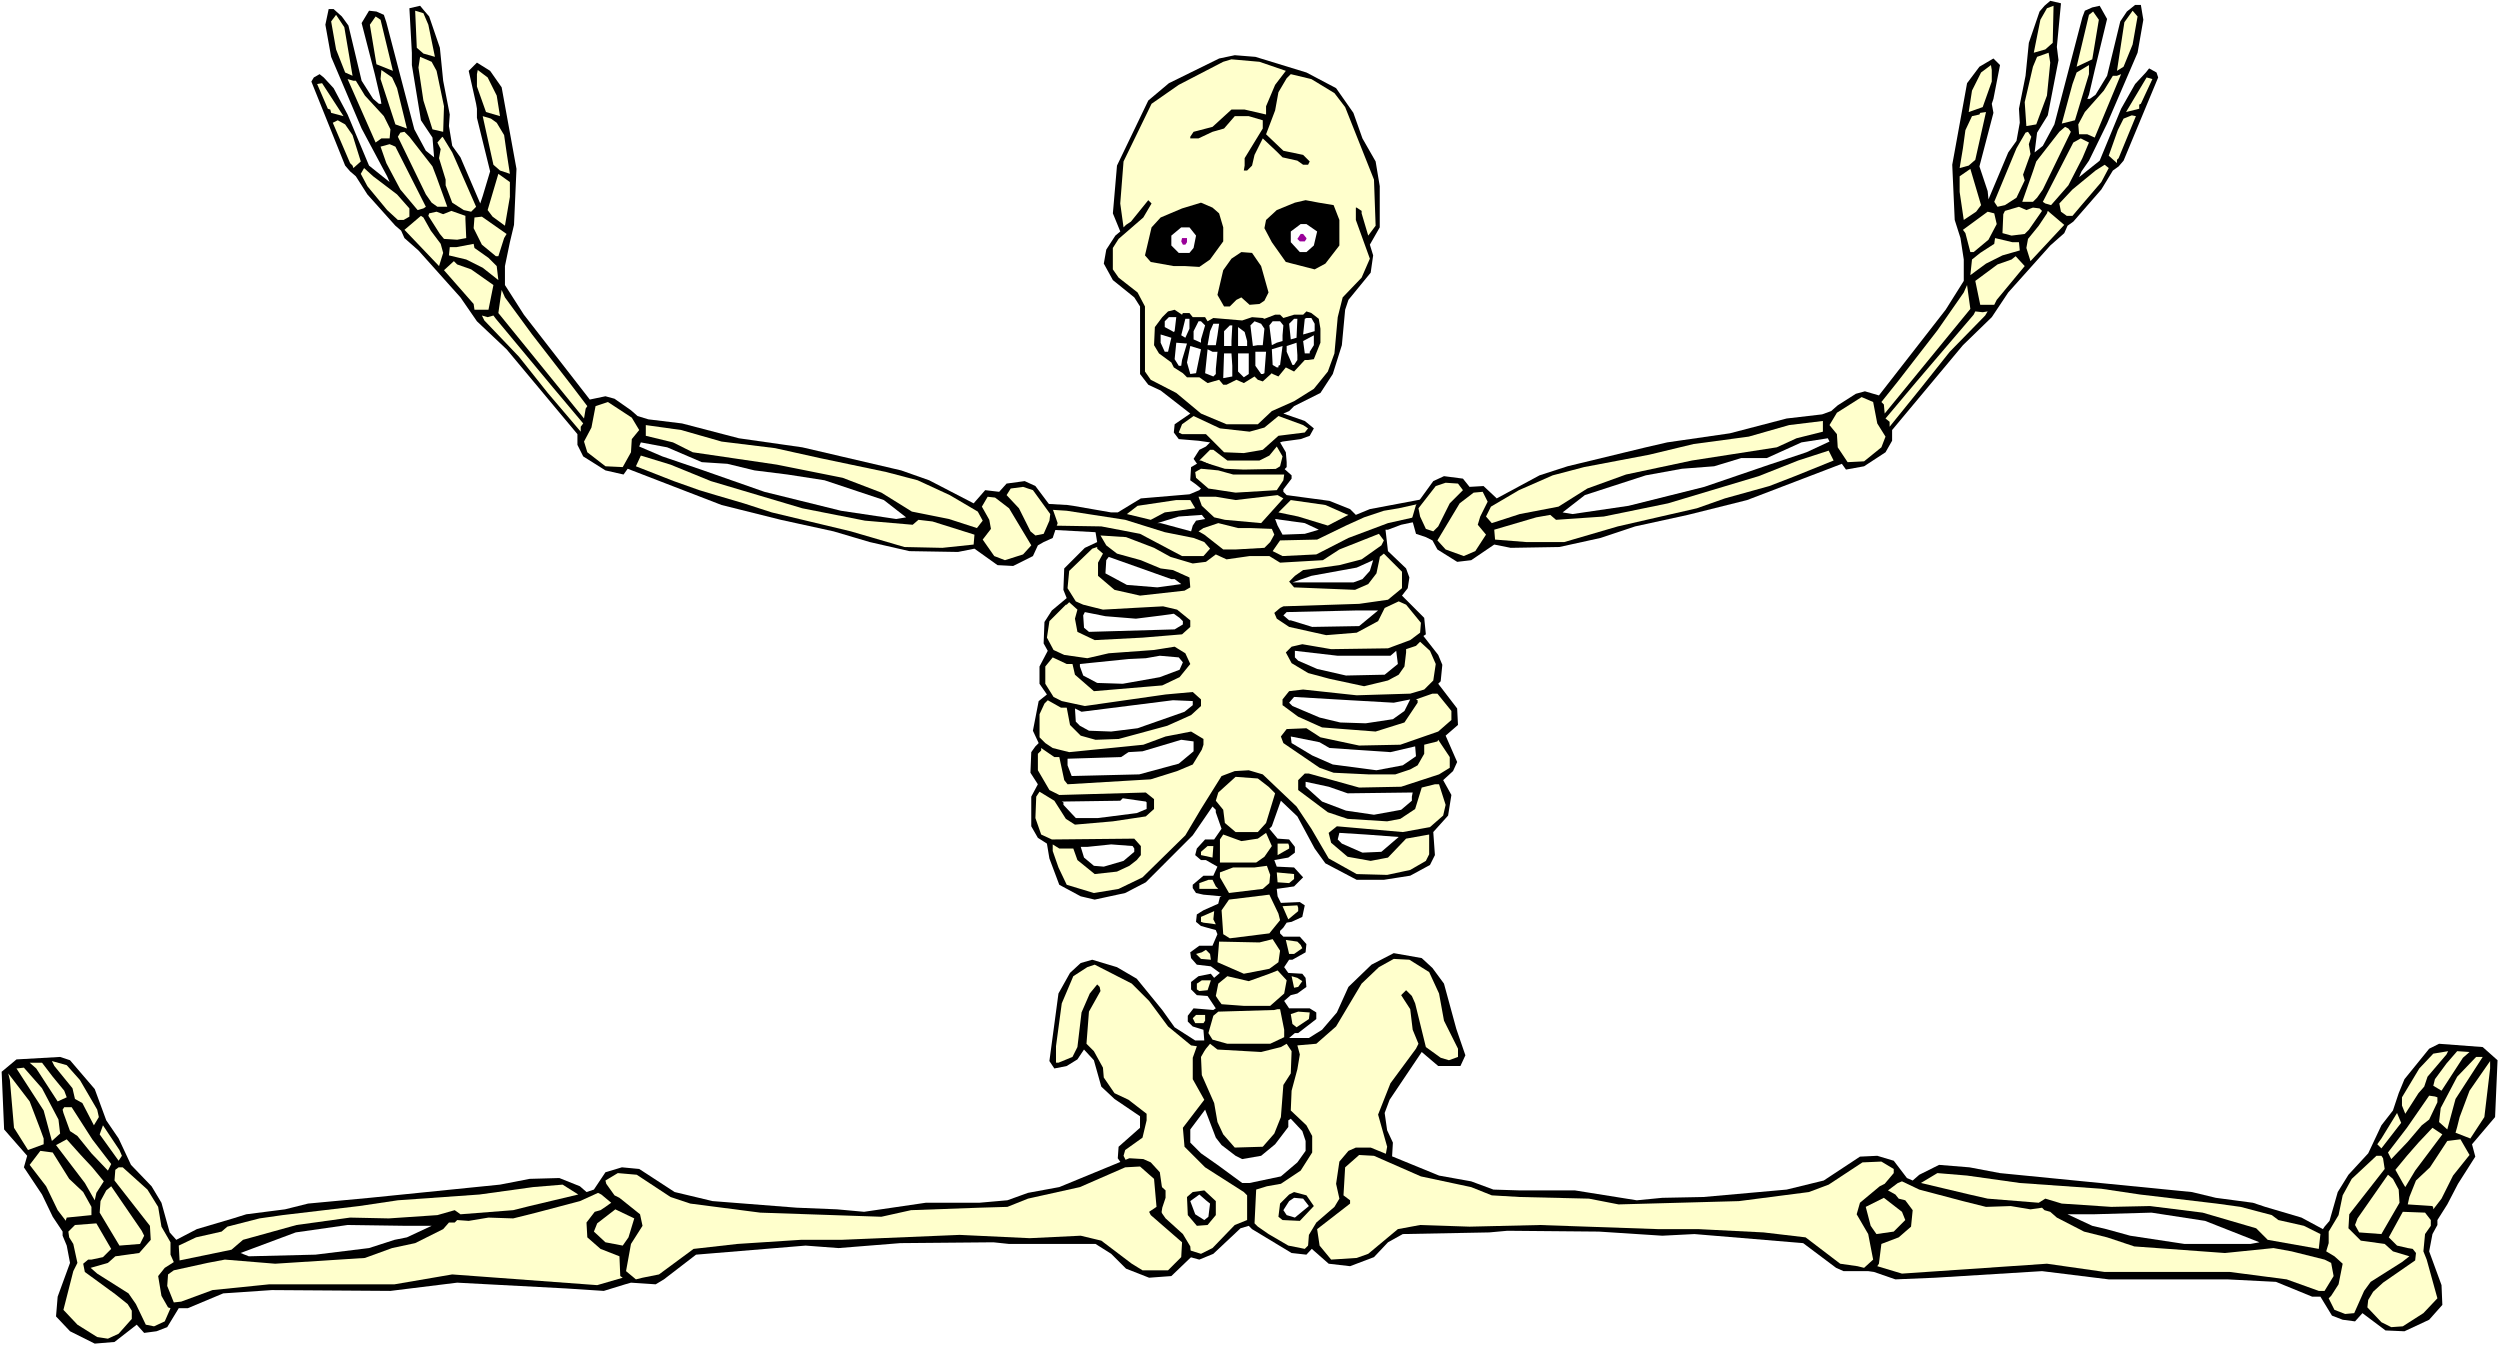 <?xml version="1.0" encoding="UTF-8" standalone="no"?>
<svg
   version="1.0"
   width="129.766mm"
   height="69.871mm"
   id="svg177"
   sodipodi:docname="Skeleton 11.wmf"
   xmlns:inkscape="http://www.inkscape.org/namespaces/inkscape"
   xmlns:sodipodi="http://sodipodi.sourceforge.net/DTD/sodipodi-0.dtd"
   xmlns="http://www.w3.org/2000/svg"
   xmlns:svg="http://www.w3.org/2000/svg">
  <rect width="100%" height="100%" fill="#808080" stroke="none"/>
  <sodipodi:namedview
     id="namedview177"
     pagecolor="#ffffff"
     bordercolor="#000000"
     borderopacity="0.25"
     inkscape:showpageshadow="2"
     inkscape:pageopacity="0.0"
     inkscape:pagecheckerboard="0"
     inkscape:deskcolor="#d1d1d1"
     inkscape:document-units="mm" />
  <defs
     id="defs1">
    <pattern
       id="WMFhbasepattern"
       patternUnits="userSpaceOnUse"
       width="6"
       height="6"
       x="0"
       y="0" />
  </defs>
  <path
     style="fill:#ffffff;fill-opacity:1;fill-rule:evenodd;stroke:none"
     d="M 0,264.079 H 490.455 V 0 H 0 Z"
     id="path1" />
  <path
     style="fill:#000000;fill-opacity:1;fill-rule:evenodd;stroke:none"
     d="m 256.297,14.222 5.818,3.071 3.394,4.848 1.778,5.01 2.586,4.525 0.808,4.848 v 8.081 l -1.939,3.394 0.646,2.101 -0.485,3.394 -4.363,5.333 -0.646,1.939 -0.646,6.949 -1.778,5.657 -2.424,3.717 -5.171,2.586 -0.97,0.97 -1.131,0.485 4.202,1.455 1.778,1.455 -0.808,1.455 -1.778,0.646 -3.555,0.485 -0.485,0.162 1.131,1.939 0.162,1.939 v 0.97 l -2.262,2.263 -10.827,-0.485 -2.747,-1.131 -1.293,-0.646 -1.131,-1.616 1.131,-1.778 1.293,-0.646 0.808,-0.808 -2.262,-0.323 -3.878,-0.323 -0.97,-1.293 0.162,-1.616 3.07,-2.101 -5.818,-4.525 -2.424,-1.131 -1.616,-2.101 V 60.121 l -1.131,-1.778 -4.202,-3.394 -1.778,-3.232 0.485,-2.747 1.778,-2.747 0.97,-0.808 -1.454,-3.556 0.808,-9.374 6.141,-12.768 4.04,-3.394 9.858,-4.848 3.07,-0.646 4.04,0.323 z"
     id="path2" />
  <path
     style="fill:#ffffcc;fill-opacity:1;fill-rule:evenodd;stroke:none"
     d="m 252.257,13.899 -2.101,2.747 -1.778,4.202 v 1.616 l -4.202,-0.97 h -2.586 l -3.717,3.394 -3.717,0.97 -0.646,0.97 v 0.323 h 1.616 l 2.747,-1.293 2.262,-0.646 2.101,-2.424 h 2.747 l 2.747,0.808 v 1.616 l -3.555,5.818 v 1.455 l -0.162,0.97 h 0.646 l 0.97,-0.97 0.485,-2.101 1.616,-3.232 2.747,2.586 1.131,1.131 2.909,0.646 1.131,0.808 h 0.97 l 0.323,-0.646 -1.293,-1.293 -3.878,-0.808 -3.394,-3.232 1.778,-4.687 0.646,-3.556 1.616,-2.747 0.808,-0.808 4.04,0.97 4.525,2.747 2.101,2.747 5.656,14.222 0.323,9.05 -1.454,1.939 -1.293,-4.364 v -0.485 l -0.97,-0.646 h -0.162 v 2.424 l 2.747,7.596 -1.616,3.717 -3.717,3.879 -0.97,3.879 -0.646,7.111 -1.293,3.556 -2.747,3.394 -3.878,2.424 -4.363,1.939 -2.747,2.586 h -6.141 l -5.01,-2.101 -4.848,-4.04 -5.01,-2.586 -1.131,-1.616 V 60.121 l -1.454,-2.747 -3.717,-2.909 -1.131,-1.616 V 48.646 l 1.131,-1.778 4.848,-4.202 1.616,-2.747 -0.646,-0.646 -3.394,4.202 -0.97,0.646 -0.485,0.485 -0.646,-4.687 0.646,-8.242 5.494,-11.313 5.333,-3.717 8.726,-4.525 1.616,-0.485 5.494,0.485 z"
     id="path3" />
  <path
     style="fill:#000000;fill-opacity:1;fill-rule:evenodd;stroke:none"
     d="m 239.976,44.606 v 2.747 l -2.586,3.556 -2.101,1.455 -2.747,-0.162 h -2.262 l -4.525,-0.808 -1.131,-1.293 1.293,-5.495 1.778,-1.939 4.202,-1.778 3.717,-1.131 2.262,0.97 1.293,1.131 z"
     id="path4" />
  <path
     style="fill:#000000;fill-opacity:1;fill-rule:evenodd;stroke:none"
     d="m 262.761,43.151 v 5.01 l -2.747,3.556 -2.101,1.131 -5.656,-1.455 -2.747,-3.879 -1.454,-2.747 0.323,-1.616 2.101,-1.939 3.555,-1.455 2.101,-0.485 2.586,0.485 2.909,0.485 z"
     id="path5" />
  <path
     style="fill:#ffffff;fill-opacity:1;fill-rule:evenodd;stroke:none"
     d="m 258.398,45.414 -0.646,2.747 -1.454,1.293 h -1.293 l -1.778,-1.939 v -2.101 l 1.939,-1.455 h 1.131 z"
     id="path6" />
  <path
     style="fill:#ffffff;fill-opacity:1;fill-rule:evenodd;stroke:none"
     d="m 234.643,46.222 -0.485,2.424 -0.808,0.97 h -2.101 l -1.454,-1.455 v -1.939 l 1.939,-1.616 h 1.616 z"
     id="path7" />
  <path
     style="fill:#990099;fill-opacity:1;fill-rule:evenodd;stroke:none"
     d="m 256.297,46.707 v 0.162 l -0.323,0.485 h -0.97 l -0.485,-0.485 0.646,-0.97 h 0.485 z"
     id="path8" />
  <path
     style="fill:#990099;fill-opacity:1;fill-rule:evenodd;stroke:none"
     d="m 232.865,47.515 -0.323,0.485 h -0.485 l -0.323,-0.646 0.162,-0.646 h 0.97 z"
     id="path9" />
  <path
     style="fill:#000000;fill-opacity:1;fill-rule:evenodd;stroke:none"
     d="m 247.409,52.202 1.454,5.172 -0.808,1.616 -0.97,0.646 -1.939,0.162 -1.616,-1.455 -0.97,0.485 -1.293,1.293 h -1.131 l -1.293,-2.263 1.131,-4.848 1.616,-2.263 1.939,-1.293 2.101,0.162 z"
     id="path10" />
  <path
     style="fill:#000000;fill-opacity:1;fill-rule:evenodd;stroke:none"
     d="m 232.057,61.414 h 1.293 l 0.646,0.808 h 2.424 l 0.485,0.808 1.131,-0.646 5.656,0.485 1.939,-0.646 2.101,0.162 0.323,0.162 2.101,-0.808 h 0.97 l 0.646,0.646 2.101,-0.646 h 1.778 l 0.646,-0.646 0.97,0.323 1.454,1.131 0.323,1.939 v 2.747 l -1.293,3.232 -1.131,0.162 h -0.646 l -2.101,2.263 -1.616,-0.808 -1.454,1.778 -1.131,-0.485 -0.162,-0.162 -1.778,1.616 -0.97,-0.323 -0.646,-0.646 -2.101,1.293 -1.454,-0.646 -1.939,0.97 h -0.646 l -0.808,-0.97 -2.262,0.646 -1.616,-1.131 h -2.424 l -0.808,-0.808 -1.778,-1.131 -0.485,-0.97 -2.424,-1.778 -0.97,-1.616 0.162,-3.556 1.454,-1.939 1.131,-1.131 1.293,-0.323 1.454,0.97 z"
     id="path11" />
  <path
     style="fill:#ffffff;fill-opacity:1;fill-rule:evenodd;stroke:none"
     d="m 230.441,64.969 -0.162,0.162 -1.778,-0.97 v -1.131 l 0.808,-0.808 h 1.454 z"
     id="path12" />
  <path
     style="fill:#ffffff;fill-opacity:1;fill-rule:evenodd;stroke:none"
     d="m 257.913,63.515 v 1.455 l -2.262,0.646 0.323,-3.071 0.323,-0.162 h 0.97 z"
     id="path13" />
  <path
     style="fill:#ffffff;fill-opacity:1;fill-rule:evenodd;stroke:none"
     d="m 233.35,64.484 -0.808,1.778 -0.808,-0.485 0.808,-3.232 h 0.808 z"
     id="path14" />
  <path
     style="fill:#ffffff;fill-opacity:1;fill-rule:evenodd;stroke:none"
     d="m 254.358,66.262 -1.131,0.323 -0.323,-3.071 0.97,-0.97 h 0.646 z"
     id="path15" />
  <path
     style="fill:#ffffff;fill-opacity:1;fill-rule:evenodd;stroke:none"
     d="m 236.421,63.838 -0.808,2.747 v 0.646 l -1.454,-0.646 v -1.616 l 0.97,-1.939 h 0.485 z"
     id="path16" />
  <path
     style="fill:#ffffff;fill-opacity:1;fill-rule:evenodd;stroke:none"
     d="m 248.056,64.484 -0.323,3.232 h -0.97 l -0.97,0.162 -0.485,-4.04 0.808,-0.808 1.293,0.485 z"
     id="path17" />
  <path
     style="fill:#ffffff;fill-opacity:1;fill-rule:evenodd;stroke:none"
     d="m 251.773,63.838 -0.162,1.939 v 1.131 l -1.131,0.323 -0.97,0.485 -0.485,-3.879 0.646,-0.808 h 1.454 z"
     id="path18" />
  <path
     style="fill:#ffffff;fill-opacity:1;fill-rule:evenodd;stroke:none"
     d="m 238.845,65.777 -0.323,1.939 h -1.616 l 0.485,-2.747 0.646,-1.455 h 1.131 z"
     id="path19" />
  <path
     style="fill:#ffffff;fill-opacity:1;fill-rule:evenodd;stroke:none"
     d="m 241.592,66.909 v 0.97 h -1.454 v -2.909 l 1.131,-1.131 h 0.485 z"
     id="path20" />
  <path
     style="fill:#ffffff;fill-opacity:1;fill-rule:evenodd;stroke:none"
     d="m 244.662,66.909 v 0.97 h -1.778 v -3.717 l 1.293,0.97 z"
     id="path21" />
  <path
     style="fill:#ffffff;fill-opacity:1;fill-rule:evenodd;stroke:none"
     d="m 229.149,69.01 h -0.646 l -0.808,-1.778 v -1.616 l 2.101,0.646 z"
     id="path22" />
  <path
     style="fill:#ffffff;fill-opacity:1;fill-rule:evenodd;stroke:none"
     d="m 256.944,69.01 v 0.323 h -0.97 l -0.323,-2.424 2.101,-1.131 v 1.939 z"
     id="path23" />
  <path
     style="fill:#ffffff;fill-opacity:1;fill-rule:evenodd;stroke:none"
     d="m 231.896,70.626 -0.162,1.131 h -0.485 l -0.808,-1.293 0.323,-3.232 2.101,0.162 z"
     id="path24" />
  <path
     style="fill:#ffffff;fill-opacity:1;fill-rule:evenodd;stroke:none"
     d="m 254.52,70.626 -0.646,0.97 h -0.323 l -1.131,-2.586 v -1.131 l 1.939,-0.646 0.162,2.424 z"
     id="path25" />
  <path
     style="fill:#ffffff;fill-opacity:1;fill-rule:evenodd;stroke:none"
     d="m 234.643,73.212 -1.131,0.162 -0.646,-2.263 0.646,-3.232 2.101,0.646 z"
     id="path26" />
  <path
     style="fill:#ffffff;fill-opacity:1;fill-rule:evenodd;stroke:none"
     d="m 250.803,71.757 v 0.323 h -0.323 l -0.808,-0.485 -0.162,-3.071 2.101,-0.646 -0.485,3.717 z"
     id="path27" />
  <path
     style="fill:#ffffff;fill-opacity:1;fill-rule:evenodd;stroke:none"
     d="m 238.845,69.01 -0.323,3.394 v 0.97 l -0.485,0.485 -1.616,-0.646 0.485,-4.687 0.97,0.485 z"
     id="path28" />
  <path
     style="fill:#ffffff;fill-opacity:1;fill-rule:evenodd;stroke:none"
     d="m 248.056,73.212 -0.323,0.162 h -0.323 l -1.131,-1.616 v -2.747 h 2.101 z"
     id="path29" />
  <path
     style="fill:#ffffff;fill-opacity:1;fill-rule:evenodd;stroke:none"
     d="m 241.753,71.757 v 2.101 l -1.778,0.323 0.162,-4.848 h 1.454 z"
     id="path30" />
  <path
     style="fill:#ffffff;fill-opacity:1;fill-rule:evenodd;stroke:none"
     d="m 244.985,73.373 -0.97,0.646 -1.131,-1.131 v -3.556 h 2.101 z"
     id="path31" />
  <path
     style="fill:#ffffcc;fill-opacity:1;fill-rule:evenodd;stroke:none"
     d="m 245.147,84.686 2.909,-0.808 2.747,-2.263 4.848,1.778 0.97,0.646 -0.646,0.808 -5.171,0.646 -3.07,2.747 -3.717,0.646 -3.878,-0.162 -3.555,-3.556 h -4.686 l -0.646,-0.323 0.646,-1.616 2.262,-1.616 5.171,2.424 z"
     id="path32" />
  <path
     style="fill:#ffffcc;fill-opacity:1;fill-rule:evenodd;stroke:none"
     d="m 251.126,91.474 -2.101,1.293 -9.05,-0.485 -4.363,-1.939 h -0.323 l 2.101,-2.101 h 0.646 l 2.747,2.101 h 6.302 l 1.939,-0.97 1.454,-1.778 1.131,1.939 z"
     id="path33" />
  <path
     style="fill:#000000;fill-opacity:1;fill-rule:evenodd;stroke:none"
     d="m 244.016,92.121 7.918,-0.162 1.454,1.293 v 0.646 l -1.616,2.101 v 0.485 l 0.646,0.646 8.403,1.131 4.04,1.616 1.131,1.131 2.747,-1.131 11.15,-2.101 4.202,-0.162 1.616,1.131 -0.808,1.455 -1.131,0.646 -2.101,0.646 -6.787,1.455 -2.586,0.97 h -0.485 l 0.485,4.202 3.555,3.394 0.646,1.778 -0.323,2.101 -1.131,1.455 4.363,4.364 0.323,3.232 -0.485,0.323 2.909,3.717 0.808,1.939 -0.323,3.232 -0.485,0.485 3.717,4.848 0.162,3.232 -2.424,2.101 2.262,5.172 -0.808,1.778 -1.939,1.778 1.616,2.909 -0.646,4.04 -2.909,3.232 0.323,4.525 -0.97,1.939 -3.878,2.101 -5.171,0.808 h -5.333 l -6.141,-3.232 -2.101,-2.909 -3.394,-6.303 -3.232,-3.071 -1.778,5.01 -0.485,0.485 1.616,1.939 2.262,0.162 1.131,1.455 v 1.131 l -1.293,0.97 -2.747,0.485 0.485,1.293 3.394,0.162 1.778,1.939 -1.778,1.778 -3.394,0.485 0.162,1.455 0.646,1.293 3.717,-0.162 0.97,0.646 -0.485,2.263 -2.101,0.97 -0.97,0.162 -0.646,0.97 -0.646,0.646 V 183.11 l 0.646,0.646 h 3.232 l 1.293,1.455 -0.162,1.616 -2.586,1.455 h -0.646 l -0.97,1.455 0.808,1.131 2.747,0.162 0.646,0.808 0.162,1.778 -1.778,1.293 -1.293,0.323 -1.293,1.131 0.97,1.455 h 4.04 l 1.293,0.808 v 1.293 l -3.555,2.747 h -0.646 l -1.131,0.97 h 3.878 l 2.586,-1.616 2.909,-3.394 2.262,-5.01 4.525,-4.364 4.363,-2.263 5.494,0.97 2.101,1.939 2.262,3.071 2.424,8.889 1.778,5.172 -0.97,2.101 h -4.363 l -3.232,-2.747 -6.302,9.374 -0.97,2.586 0.485,3.394 1.131,2.424 -0.162,2.747 -2.101,2.424 -3.878,1.778 -0.97,1.778 -0.162,4.04 -0.646,1.293 -1.293,1.131 h -3.394 l -1.778,2.101 -0.485,2.424 -2.101,2.263 -2.909,-0.323 -7.757,-4.687 -0.646,-0.646 -1.616,0.485 -5.333,5.01 -2.747,1.131 -2.424,-0.646 -1.939,-2.101 -0.646,-1.616 -2.586,-1.616 -1.293,-1.616 0.485,-3.879 0.646,-0.646 -0.162,-1.778 -3.878,-2.586 -3.07,-1.778 -1.131,-1.616 0.162,-2.263 4.202,-3.717 v -2.263 l -5.01,-3.394 -2.586,-2.424 -1.454,-5.172 -1.939,-2.101 -1.293,1.939 -2.101,1.293 -2.424,0.485 -0.97,-1.455 1.778,-13.252 2.262,-4.04 2.101,-1.939 2.262,-0.646 4.848,1.455 3.878,2.263 5.01,6.141 2.424,3.394 4.04,2.586 h 1.778 l -0.162,-2.101 -2.101,-0.646 -0.97,-0.97 v -1.131 l 1.131,-1.455 3.878,0.323 0.485,-0.323 -1.616,-2.424 -2.101,-0.162 -1.131,-1.131 v -1.455 l 1.454,-1.131 2.424,-0.485 0.646,0.808 1.131,-0.97 -1.778,-1.293 -2.747,-0.323 -1.131,-1.293 -0.162,-1.131 1.778,-1.293 h 2.586 l 0.97,-2.263 -0.323,-0.808 -2.909,-0.808 -0.97,-0.808 0.162,-1.455 1.293,-0.808 2.909,-1.293 0.323,-1.293 0.323,-0.162 -3.555,-0.323 -1.454,-0.323 -0.646,-0.97 v -0.646 l 2.101,-1.778 h 1.939 l 0.808,-1.778 -2.262,-1.293 h -0.97 l -1.131,-0.97 0.323,-1.293 1.616,-1.778 h 1.778 l 1.454,-2.101 -1.131,-3.232 v -0.485 l -0.646,-0.646 -3.878,5.657 -9.211,9.212 -4.04,2.101 -5.979,1.293 -2.747,-0.646 -4.202,-2.263 -1.939,-5.172 -0.485,-2.909 -1.778,-1.131 -1.293,-2.263 v -5.818 l 1.293,-2.424 -1.454,-2.263 0.162,-4.04 0.808,-1.131 0.646,-0.646 -1.131,-2.424 1.131,-5.818 1.616,-1.293 -1.454,-2.101 v -3.394 l 1.616,-3.071 -0.808,-1.455 0.162,-4.202 1.454,-2.263 2.909,-2.424 -0.646,-1.616 0.162,-4.202 4.04,-4.04 2.424,-1.131 -0.323,-1.939 -8.888,-0.485 -3.232,-0.808 h -0.162 l -1.131,-1.131 0.162,-2.101 2.101,-1.131 5.656,0.323 1.131,0.162 7.434,1.293 h 1.293 l 4.525,-2.747 9.534,-0.808 1.939,-0.808 0.323,-0.323 -0.97,-0.808 -1.131,-0.808 0.162,-2.586 1.939,-1.131 4.686,1.455 z"
     id="path34" />
  <path
     style="fill:#ffffcc;fill-opacity:1;fill-rule:evenodd;stroke:none"
     d="m 241.915,93.09 h 10.019 l -0.162,1.131 -1.293,1.939 -8.08,0.485 -5.333,-0.808 -2.424,-2.101 -0.162,-1.131 1.131,-0.646 3.394,0.323 z"
     id="path35" />
  <path
     style="fill:#ffffcc;fill-opacity:1;fill-rule:evenodd;stroke:none"
     d="m 242.4,98.1 8.242,-0.97 1.131,0.646 -4.363,4.848 -7.11,-0.646 -2.101,-0.485 -2.424,-2.263 -0.646,-1.778 h 3.394 z"
     id="path36" />
  <path
     style="fill:#ffffcc;fill-opacity:1;fill-rule:evenodd;stroke:none"
     d="m 234.481,99.717 -5.979,0.808 -2.747,1.455 -4.686,-1.131 2.101,-1.616 7.595,-1.131 h 2.747 z"
     id="path37" />
  <path
     style="fill:#ffffcc;fill-opacity:1;fill-rule:evenodd;stroke:none"
     d="m 264.054,100.848 0.485,0.162 -4.04,2.101 -5.818,-1.778 -3.878,-0.808 2.424,-2.424 6.787,0.97 z"
     id="path38" />
  <path
     style="fill:#ffffcc;fill-opacity:1;fill-rule:evenodd;stroke:none"
     d="m 220.745,101.979 7.757,2.424 5.656,1.131 2.101,0.808 1.131,1.293 -1.293,1.455 h -4.202 l -8.242,-4.364 -7.595,-1.455 -10.019,-0.162 -3.232,-1.131 -0.162,-0.162 v -0.808 l 1.616,-1.131 5.01,0.323 z"
     id="path39" />
  <path
     style="fill:#ffffcc;fill-opacity:1;fill-rule:evenodd;stroke:none"
     d="m 283.123,100.201 -10.827,2.424 -7.757,2.909 -6.302,3.232 -6.626,0.323 -1.616,-0.808 -0.323,-0.162 1.454,-2.101 7.272,-0.162 5.656,-2.747 1.778,-0.808 1.778,-0.808 3.878,-1.293 2.909,-0.485 4.363,-0.97 2.747,-0.485 2.586,0.808 z"
     id="path40" />
  <path
     style="fill:#ffffff;fill-opacity:1;fill-rule:evenodd;stroke:none"
     d="m 236.421,101.818 -1.778,0.323 -0.646,0.97 -0.323,1.131 -5.979,-1.616 h -0.646 l 4.202,-1.293 4.525,-0.323 z"
     id="path41" />
  <path
     style="fill:#ffffff;fill-opacity:1;fill-rule:evenodd;stroke:none"
     d="m 258.721,103.919 -2.747,0.808 -4.363,0.162 -0.97,-1.778 -0.485,-1.293 5.818,0.808 z"
     id="path42" />
  <path
     style="fill:#ffffcc;fill-opacity:1;fill-rule:evenodd;stroke:none"
     d="m 245.309,103.595 4.202,0.162 0.485,1.131 -0.808,1.455 -1.131,1.131 -5.656,0.323 h -2.424 l -3.717,-2.909 -1.131,-0.646 0.97,-0.646 2.909,-0.97 3.878,0.97 z"
     id="path43" />
  <path
     style="fill:#ffffcc;fill-opacity:1;fill-rule:evenodd;stroke:none"
     d="m 226.401,107.474 3.232,1.778 4.363,1.293 2.586,-0.323 1.939,-1.455 2.101,0.97 4.525,-0.646 h 3.878 l 2.101,1.293 8.403,-0.485 3.232,-2.101 7.757,-3.071 0.97,1.293 -0.485,0.97 -3.878,2.747 -4.363,1.131 -7.11,0.97 -1.616,1.131 -1.131,1.131 0.97,1.131 11.958,0.485 2.586,-1.131 1.616,-2.101 0.646,-3.071 v -0.162 l 0.808,-0.646 3.555,3.556 v 3.232 l -2.747,2.263 -5.656,0.808 -14.867,0.485 -0.646,0.323 -1.131,0.97 0.485,1.131 2.424,1.616 7.272,1.616 5.979,-0.485 4.202,-2.263 1.293,-2.586 2.747,-1.293 1.454,0.646 2.909,3.556 -0.162,1.939 -1.939,1.455 -4.363,1.616 -11.15,0.162 -5.656,-0.97 -2.101,0.485 -1.131,1.131 1.131,2.101 3.232,1.939 4.202,1.131 6.787,1.455 4.686,-1.131 2.101,-1.131 1.131,-1.616 0.323,-2.747 v -0.646 l 1.939,-0.646 0.808,-0.808 1.939,1.778 1.131,2.586 -0.485,3.232 -1.778,1.778 -2.747,0.808 -10.504,0.323 -10.504,-1.131 -2.747,0.323 -1.293,1.616 v 1.131 l 3.07,2.263 4.686,2.101 10.504,0.808 5.656,-1.778 2.586,-3.879 v -0.485 l -0.323,-0.162 3.232,-1.131 h 0.97 l 2.747,3.394 v 1.778 l -2.586,2.263 -7.434,2.586 -8.08,0.162 -7.595,-1.616 -2.747,-1.778 -3.878,0.162 -1.131,1.455 0.485,1.293 7.11,4.848 2.747,0.97 6.787,0.323 h 5.333 l 2.909,-0.97 1.454,-0.808 1.293,-2.263 v -1.778 l 2.586,-0.646 0.162,-0.323 2.262,3.394 v 2.101 l -2.101,1.293 -7.434,2.424 -8.242,0.162 -9.858,-2.747 h -0.808 l -1.293,1.293 v 1.939 l 5.818,4.364 3.878,1.293 7.757,0.485 2.586,-0.485 2.909,-1.939 1.293,-4.202 2.586,-0.646 h 0.808 l 1.293,4.04 -0.485,2.101 -2.586,2.263 -5.333,0.97 -12.928,-1.131 -0.808,0.646 -0.808,0.646 0.485,1.939 3.232,2.747 4.525,0.808 3.394,-0.646 3.555,-3.717 4.525,-0.808 v 3.879 l -0.646,1.293 -3.07,1.778 -4.525,0.97 -5.979,-0.162 -5.494,-3.071 -3.394,-5.818 -2.909,-4.364 -6.626,-6.303 -2.747,-0.808 -2.747,0.162 -2.586,0.97 -4.04,6.465 -3.07,5.172 -8.403,8.242 -4.686,2.263 -4.848,0.808 -5.333,-1.616 -1.616,-3.394 -1.131,-3.232 v -1.293 l 1.293,0.808 h 2.747 l 0.808,2.263 3.394,2.747 4.363,-0.485 2.424,-1.131 1.454,-1.131 0.808,-0.97 v -1.778 l -1.293,-1.455 -16.16,0.162 -2.101,-0.97 -1.131,-3.232 0.162,-4.202 0.646,-0.97 2.909,1.778 2.262,3.556 1.778,1.131 7.434,-0.646 6.464,-0.97 1.616,-1.455 v -1.939 l -1.616,-1.293 -16.968,0.485 -1.939,-0.97 -2.262,-3.879 v -3.232 l 0.646,-0.646 v -0.485 l 2.586,1.778 h 0.97 l 0.97,4.525 0.646,0.808 16.322,-0.97 5.171,-1.616 3.07,-1.293 1.778,-2.909 0.323,-0.97 v -1.131 l -2.424,-1.455 -5.01,0.97 -4.363,1.616 -14.544,1.455 -3.232,-0.808 -1.454,-0.97 -1.131,-1.131 v -4.525 l 0.97,-2.101 0.646,-0.646 2.586,1.455 h 1.131 l 0.646,3.394 2.101,2.101 2.909,0.808 4.525,-0.162 9.534,-2.586 4.686,-2.101 1.939,-1.778 v -1.293 l -1.616,-1.455 -5.333,0.485 -15.837,2.263 -4.525,-0.97 -1.616,-0.808 -1.616,-2.586 v -3.394 l 1.454,-1.778 2.747,1.293 h 1.131 l 0.485,2.101 3.717,3.232 13.413,-1.131 3.394,-1.616 2.101,-2.586 -0.97,-2.101 -2.101,-1.293 -4.04,0.646 -8.888,0.646 -4.202,0.97 -4.525,-0.646 -2.101,-0.97 -1.293,-2.424 0.485,-3.232 3.232,-3.232 h 0.162 l 0.485,-0.485 1.616,1.455 -0.485,1.778 0.485,2.586 3.394,1.616 9.373,-0.485 7.757,-0.646 1.616,-1.455 v -1.293 l -2.586,-2.101 -2.747,-0.646 -5.979,0.323 -5.818,0.323 -3.878,-0.97 -1.454,-0.646 -1.616,-2.586 0.323,-3.394 4.525,-4.364 0.97,-0.323 v 0.323 l 1.131,0.97 -0.97,1.778 v 2.586 l 3.232,2.747 5.01,1.131 8.726,-0.97 1.131,-0.646 -0.162,-1.939 -3.232,-1.455 -2.424,-0.323 -3.878,-1.616 -4.686,-1.293 -2.101,-1.616 -1.131,-1.939 5.01,0.323 z"
     id="path44" />
  <path
     style="fill:#ffffff;fill-opacity:1;fill-rule:evenodd;stroke:none"
     d="m 230.441,113.615 1.293,0.97 -4.686,0.646 -5.979,-0.485 -4.202,-2.263 0.162,-2.586 0.485,-0.646 12.282,4.364 z"
     id="path45" />
  <path
     style="fill:#ffffff;fill-opacity:1;fill-rule:evenodd;stroke:none"
     d="m 267.286,113.615 -1.778,0.646 h -11.958 l 3.717,-1.293 8.888,-1.616 3.232,-1.455 -0.646,2.101 z"
     id="path46" />
  <path
     style="fill:#ffffff;fill-opacity:1;fill-rule:evenodd;stroke:none"
     d="m 222.846,121.373 5.171,-0.646 2.262,-0.323 1.131,0.808 0.646,0.646 v 0.646 l -1.616,0.97 -16.806,0.485 -0.97,-0.808 -0.162,-2.424 0.323,-0.646 4.04,0.808 z"
     id="path47" />
  <path
     style="fill:#ffffff;fill-opacity:1;fill-rule:evenodd;stroke:none"
     d="m 270.356,119.757 -3.717,3.071 -9.211,0.162 -4.202,-1.293 h -0.323 l -1.131,-0.97 0.646,-0.646 13.898,-0.323 z"
     id="path48" />
  <path
     style="fill:#ffffff;fill-opacity:1;fill-rule:evenodd;stroke:none"
     d="m 232.057,129.939 -0.646,1.455 -3.878,1.455 -7.272,1.293 -5.01,-0.162 -2.747,-1.455 -0.646,-1.778 v -0.485 l 9.534,-0.97 3.394,-0.162 2.747,-0.485 3.717,0.323 z"
     id="path49" />
  <path
     style="fill:#ffffff;fill-opacity:1;fill-rule:evenodd;stroke:none"
     d="m 272.78,128.646 1.131,-0.97 0.323,2.586 -2.586,2.101 -7.595,0.162 -5.656,-1.293 -3.717,-1.616 -0.646,-0.646 v -1.293 l 8.403,0.97 z"
     id="path50" />
  <path
     style="fill:#ffffff;fill-opacity:1;fill-rule:evenodd;stroke:none"
     d="m 233.997,138.343 -1.616,1.293 -9.211,3.232 -5.171,0.646 -4.363,-0.162 -1.778,-0.97 -0.808,-0.808 -0.162,-2.586 1.293,0.646 17.938,-2.263 3.878,0.162 z"
     id="path51" />
  <path
     style="fill:#ffffff;fill-opacity:1;fill-rule:evenodd;stroke:none"
     d="m 273.427,137.858 3.232,-0.646 -1.131,2.263 -2.262,1.616 -5.333,0.808 -5.01,-0.162 -4.04,-0.97 -5.333,-2.263 -0.646,-0.646 0.97,-1.131 10.989,0.646 z"
     id="path52" />
  <path
     style="fill:#ffffff;fill-opacity:1;fill-rule:evenodd;stroke:none"
     d="m 234.158,147.393 -2.909,2.424 -7.757,2.101 -13.251,0.323 -0.808,-2.101 v -1.293 l 10.504,-0.323 1.454,-0.97 2.747,-0.162 7.595,-2.263 2.424,0.323 z"
     id="path53" />
  <path
     style="fill:#ffffff;fill-opacity:1;fill-rule:evenodd;stroke:none"
     d="m 260.822,146.747 11.958,0.808 4.848,-1.131 0.162,1.939 -2.586,1.778 -5.171,0.97 -8.565,-1.131 -4.04,-1.778 -4.04,-2.424 -0.162,-1.293 5.656,1.131 z"
     id="path54" />
  <path
     style="fill:#ffffcc;fill-opacity:1;fill-rule:evenodd;stroke:none"
     d="m 248.864,154.342 1.293,1.293 -1.778,5.818 -1.616,1.778 h -4.363 l -2.101,-1.778 -0.323,-2.586 -1.454,-1.778 0.485,-1.616 3.394,-3.071 4.363,0.323 z"
     id="path55" />
  <path
     style="fill:#ffffff;fill-opacity:1;fill-rule:evenodd;stroke:none"
     d="m 264.377,155.635 12.766,-0.162 -0.162,0.808 v 0.808 l -2.101,1.778 -5.333,0.97 -5.494,-0.808 -4.686,-1.778 -3.232,-2.909 v -0.97 l 4.525,0.97 z"
     id="path56" />
  <path
     style="fill:#ffffff;fill-opacity:1;fill-rule:evenodd;stroke:none"
     d="m 224.947,157.413 v 1.293 l -1.939,0.808 -7.595,0.97 h -4.363 l -2.424,-2.586 v -0.485 l -0.323,-0.162 11.474,-0.162 0.485,-0.485 4.525,0.646 z"
     id="path57" />
  <path
     style="fill:#ffffcc;fill-opacity:1;fill-rule:evenodd;stroke:none"
     d="m 246.763,164.524 1.616,-1.131 1.131,2.586 -1.454,2.101 -1.616,1.131 h -7.11 v -4.525 l 0.646,-0.97 3.555,1.293 z"
     id="path58" />
  <path
     style="fill:#ffffff;fill-opacity:1;fill-rule:evenodd;stroke:none"
     d="m 274.396,164.201 -3.394,2.909 -3.717,0.162 -4.04,-1.778 -0.808,-0.808 0.323,-1.293 5.171,0.323 z"
     id="path59" />
  <path
     style="fill:#ffffff;fill-opacity:1;fill-rule:evenodd;stroke:none"
     d="m 222.523,166.464 v 0.646 l -2.101,1.778 -3.878,1.131 -1.939,-0.162 -1.939,-1.616 -0.646,-2.101 h 1.293 l 4.686,-0.485 4.202,0.323 z"
     id="path60" />
  <path
     style="fill:#ffffcc;fill-opacity:1;fill-rule:evenodd;stroke:none"
     d="m 237.875,168.241 -2.262,-0.485 v -0.646 l 1.293,-1.131 h 1.131 z"
     id="path61" />
  <path
     style="fill:#ffffcc;fill-opacity:1;fill-rule:evenodd;stroke:none"
     d="m 252.904,165.979 v 0.485 l -2.262,1.293 v -2.263 h 2.101 z"
     id="path62" />
  <path
     style="fill:#ffffcc;fill-opacity:1;fill-rule:evenodd;stroke:none"
     d="m 249.025,173.251 -1.293,1.131 -6.626,0.808 -1.778,-3.071 v -0.97 l 2.586,-0.97 h 4.202 l 2.424,-0.323 0.646,1.778 z"
     id="path63" />
  <path
     style="fill:#ffffcc;fill-opacity:1;fill-rule:evenodd;stroke:none"
     d="m 253.873,172.443 -0.97,0.808 -2.262,-0.162 -0.162,-1.939 3.394,0.323 z"
     id="path64" />
  <path
     style="fill:#ffffcc;fill-opacity:1;fill-rule:evenodd;stroke:none"
     d="m 238.521,173.898 0.485,0.485 h -3.717 v -1.131 l 1.778,-0.646 h 0.808 z"
     id="path65" />
  <path
     style="fill:#ffffcc;fill-opacity:1;fill-rule:evenodd;stroke:none"
     d="m 251.126,180.524 -2.101,2.586 -7.757,0.97 -1.293,-0.808 -0.323,-4.687 1.454,-2.101 7.918,-0.97 1.778,3.717 z"
     id="path66" />
  <path
     style="fill:#ffffcc;fill-opacity:1;fill-rule:evenodd;stroke:none"
     d="m 254.681,178.1 v 0.646 l -1.939,1.616 -1.131,-2.586 2.909,-0.162 z"
     id="path67" />
  <path
     style="fill:#ffffcc;fill-opacity:1;fill-rule:evenodd;stroke:none"
     d="m 238.521,181.332 -2.424,-0.323 -0.485,-0.162 v -0.97 l 2.586,-1.131 -0.162,1.616 z"
     id="path68" />
  <path
     style="fill:#ffffcc;fill-opacity:1;fill-rule:evenodd;stroke:none"
     d="m 250.803,188.767 -1.778,1.293 -5.01,0.97 -5.171,-2.263 0.323,-4.04 7.918,0.162 2.586,-0.646 1.454,2.263 z"
     id="path69" />
  <path
     style="fill:#ffffcc;fill-opacity:1;fill-rule:evenodd;stroke:none"
     d="m 255.166,185.373 0.323,0.646 -1.616,1.131 h -0.97 l -0.646,-2.747 2.262,0.323 z"
     id="path70" />
  <path
     style="fill:#ffffcc;fill-opacity:1;fill-rule:evenodd;stroke:none"
     d="m 237.39,187.15 0.162,1.131 -1.939,-0.162 -0.97,-0.97 1.131,-0.323 0.808,-0.485 0.485,0.485 z"
     id="path71" />
  <path
     style="fill:#ffffcc;fill-opacity:1;fill-rule:evenodd;stroke:none"
     d="m 225.432,196.362 3.717,5.01 4.525,3.717 1.131,0.162 -0.808,2.263 v 4.202 l 2.262,4.04 -4.202,5.495 0.323,3.717 4.04,4.04 7.595,4.848 0.646,0.646 v 4.848 l -2.424,0.97 -4.363,4.525 -2.262,1.131 -2.586,-0.808 -1.778,-3.071 -3.555,-3.071 0.323,-2.101 0.646,-1.939 v -1.455 l -3.394,-3.071 -4.202,-2.424 -0.646,-1.293 0.323,-1.131 3.394,-2.424 0.808,-3.394 v -1.293 l -3.555,-2.747 -2.747,-1.293 -2.101,-3.071 -0.162,-1.939 -1.778,-3.232 -1.454,-1.455 0.485,-6.303 2.262,-4.04 -0.162,-0.808 -0.485,-0.485 -1.454,1.778 -1.616,3.717 -0.808,6.788 -0.97,1.939 -2.747,1.131 h -0.485 v -3.232 l 1.131,-8.404 2.262,-5.333 2.747,-1.778 1.454,-0.485 7.272,3.717 z"
     id="path72" />
  <path
     style="fill:#ffffcc;fill-opacity:1;fill-rule:evenodd;stroke:none"
     d="m 280.376,190.706 1.939,4.202 0.97,5.333 2.747,5.495 v 1.616 l -1.778,0.646 -1.616,-0.485 -2.909,-2.101 -2.101,-8.566 -0.646,-1.455 -1.131,-1.131 -0.97,0.97 1.778,2.747 0.485,4.04 1.131,2.747 -0.485,0.97 -5.01,6.788 -2.424,6.141 1.778,6.303 -0.323,1.778 -2.424,2.101 -1.616,0.485 -2.262,1.778 -0.485,1.131 -0.485,4.687 -1.293,1.455 -3.232,0.323 -1.778,1.778 -0.97,3.232 -1.293,1.293 -3.232,-0.646 -3.878,-2.263 -2.101,-1.455 -0.646,-0.646 0.323,-6.626 2.101,-0.646 2.747,-0.485 3.878,-2.586 2.262,-3.556 v -3.232 l -1.131,-2.101 -3.07,-2.909 0.162,-3.879 1.131,-4.202 0.485,-2.909 -0.485,-1.778 3.717,-0.323 3.878,-3.394 5.01,-8.404 3.394,-3.232 2.909,-1.616 3.07,0.162 z"
     id="path73" />
  <path
     style="fill:#ffffcc;fill-opacity:1;fill-rule:evenodd;stroke:none"
     d="m 251.934,194.908 -2.747,2.424 h -5.171 l -4.363,-0.323 -0.485,-0.646 -0.646,-0.97 0.485,-2.424 1.778,-1.455 4.202,0.97 4.04,-1.455 1.616,-0.646 1.778,1.939 z"
     id="path74" />
  <path
     style="fill:#ffffcc;fill-opacity:1;fill-rule:evenodd;stroke:none"
     d="m 255.489,192.484 -0.808,1.131 -0.808,0.162 -0.485,-2.263 1.131,0.323 z"
     id="path75" />
  <path
     style="fill:#ffffcc;fill-opacity:1;fill-rule:evenodd;stroke:none"
     d="m 236.905,194.261 -1.616,0.162 -0.485,-0.323 v -1.131 l 0.97,-0.646 h 1.778 z"
     id="path76" />
  <path
     style="fill:#ffffcc;fill-opacity:1;fill-rule:evenodd;stroke:none"
     d="m 251.934,202.019 v 1.455 l -2.747,1.293 h -8.403 l -2.909,-0.808 -0.808,-1.293 0.97,-3.394 0.97,-0.808 10.989,-0.323 0.646,-0.162 h 0.485 z"
     id="path77" />
  <path
     style="fill:#ffffcc;fill-opacity:1;fill-rule:evenodd;stroke:none"
     d="m 236.421,200.241 -0.323,0.485 h -1.616 l -0.485,-0.97 0.646,-0.646 h 1.778 z"
     id="path78" />
  <path
     style="fill:#ffffcc;fill-opacity:1;fill-rule:evenodd;stroke:none"
     d="m 256.782,199.918 -2.424,1.616 -0.808,-0.646 -0.323,-1.939 1.454,-0.485 2.262,0.162 z"
     id="path79" />
  <path
     style="fill:#ffffcc;fill-opacity:1;fill-rule:evenodd;stroke:none"
     d="m 247.409,206.383 3.878,-0.97 1.131,-0.646 0.97,1.455 -0.162,4.364 -1.454,2.263 -0.485,6.303 -1.293,3.232 -2.262,2.586 -5.494,0.162 -2.262,-2.586 -1.131,-2.424 -0.646,-3.717 -2.424,-5.495 -0.162,-3.556 0.646,-1.131 0.323,-0.485 0.808,-0.97 1.454,1.131 z"
     id="path80" />
  <path
     style="fill:#ffffff;fill-opacity:1;fill-rule:evenodd;stroke:none"
     d="m 239.653,224.645 2.747,2.101 1.293,0.646 3.717,-0.646 2.747,-2.263 2.586,-3.394 v -1.293 l 0.485,-0.323 2.262,2.424 0.646,1.939 v 1.939 l -1.616,2.263 -3.232,2.747 -6.141,1.293 h -1.454 l -4.848,-3.556 -3.232,-2.263 -2.101,-2.101 v -2.586 l 2.909,-3.879 2.101,5.495 z"
     id="path81" />
  <path
     style="fill:#000000;fill-opacity:1;fill-rule:evenodd;stroke:none"
     d="m 238.521,235.635 v 2.747 l -1.616,1.939 -2.101,0.162 -1.778,-2.101 -0.162,-3.556 1.131,-0.97 2.262,-0.323 z"
     id="path82" />
  <path
     style="fill:#ffffff;fill-opacity:1;fill-rule:evenodd;stroke:none"
     d="m 237.39,236.12 -0.323,2.586 -0.808,0.646 -1.778,-1.131 -0.97,-2.586 1.778,-1.293 1.293,1.131 z"
     id="path83" />
  <path
     style="fill:#000000;fill-opacity:1;fill-rule:evenodd;stroke:none"
     d="m 257.752,236.605 -2.747,2.909 -3.394,-0.162 -0.808,-0.646 0.323,-2.586 1.778,-1.778 0.97,-0.485 2.424,0.646 z"
     id="path84" />
  <path
     style="fill:#ffffff;fill-opacity:1;fill-rule:evenodd;stroke:none"
     d="m 256.782,236.605 -2.747,2.263 -1.616,-0.485 -0.646,-0.97 1.131,-1.778 0.97,-0.646 1.778,0.162 z"
     id="path85" />
  <path
     style="fill:#000000;fill-opacity:1;fill-rule:evenodd;stroke:none"
     d="m 260.661,247.918 4.202,0.485 4.686,-1.778 2.747,-2.909 2.909,-1.616 16.968,-0.323 3.555,-0.323 17.938,0.162 12.443,0.808 6.302,-0.323 21.331,1.778 6.464,4.848 1.454,0.646 h 4.848 l 1.131,0.162 4.202,1.455 7.757,-0.323 21.008,-1.293 13.09,1.616 h 23.27 l 9.534,0.485 7.11,2.909 h 1.616 l 2.262,3.717 2.101,0.808 2.424,0.323 1.454,-1.616 4.525,3.394 3.717,0.162 4.848,-2.263 2.586,-2.909 -0.162,-3.879 -2.424,-6.626 0.646,-3.394 0.97,-1.778 v -0.97 l 1.939,-3.071 2.101,-4.04 3.394,-5.333 -0.646,-2.424 4.525,-5.333 0.485,-11.151 -2.909,-2.586 -8.565,-0.646 -1.939,0.97 -4.848,5.98 -1.131,2.747 -1.131,3.394 -2.262,2.909 -2.586,5.495 -3.878,4.202 -2.101,3.394 -1.616,5.657 -0.97,1.131 -0.323,0.485 -4.202,-2.263 -7.11,-2.101 -2.424,-0.808 -7.272,-0.97 -4.686,-1.131 -37.653,-3.717 -5.979,-1.131 -5.979,-0.485 -3.878,1.939 -1.293,1.131 -1.131,-0.485 -2.586,-3.394 -3.232,-0.97 -3.394,0.162 -7.11,4.687 -7.272,1.778 -16.322,1.455 -8.08,0.162 -5.01,0.485 -12.12,-1.939 h -10.827 l -5.171,-0.162 -4.363,-1.616 -6.302,-1.131 -13.413,-5.495 h -2.909 l -1.454,0.646 -1.778,2.101 -0.646,4.364 0.646,2.909 -0.97,1.616 -3.555,3.071 -1.454,2.424 -0.162,2.101 z"
     id="path86" />
  <path
     style="fill:#ffffcc;fill-opacity:1;fill-rule:evenodd;stroke:none"
     d="m 261.145,247.11 5.01,-0.323 2.262,-0.808 5.818,-4.848 4.363,-0.808 9.696,0.323 13.736,-0.323 23.27,0.808 h 7.918 l 12.766,0.646 8.242,0.97 6.787,5.172 3.394,0.485 1.293,0.323 1.778,-1.616 -0.97,-5.01 -2.262,-3.879 0.646,-2.263 3.878,-3.232 0.97,-0.485 1.778,-2.101 v -0.808 l -2.424,-1.455 -3.717,0.162 -6.626,4.364 -3.878,1.455 -13.736,1.778 -23.594,0.646 -5.818,-1.131 -13.574,-0.323 -5.494,-0.323 -4.04,-1.616 -9.858,-2.101 -9.211,-4.04 -2.909,-0.162 -2.747,2.424 -0.323,5.495 1.293,0.97 v 0.646 l -6.464,5.01 0.485,3.232 z"
     id="path87" />
  <path
     style="fill:#ffffcc;fill-opacity:1;fill-rule:evenodd;stroke:none"
     d="m 368.124,242.1 3.394,-0.485 2.262,-2.263 -0.646,-1.616 -3.555,-2.747 -3.555,1.778 0.97,3.717 z"
     id="path88" />
  <path
     style="fill:#ffffcc;fill-opacity:1;fill-rule:evenodd;stroke:none"
     d="m 401.576,247.918 11.312,1.616 h 24.563 l 11.15,1.455 6.302,2.263 h 1.131 l 1.778,-2.909 -0.485,-2.586 -1.293,-0.646 -6.464,-1.616 -3.555,-0.646 -9.534,0.97 -17.776,-1.293 -5.333,-1.778 -4.525,-1.131 -5.333,-2.747 -1.293,-1.131 -1.131,-0.323 -0.485,-0.485 -2.262,0.323 -3.878,-0.646 -4.848,0.162 -4.525,-1.131 -8.565,-2.263 -3.394,-1.616 -0.808,0.323 -1.939,1.455 1.454,0.808 0.646,0.808 1.293,0.323 1.454,1.939 -0.323,3.232 -2.424,2.101 -3.394,1.293 -0.485,3.879 -0.323,0.485 4.848,1.455 z"
     id="path89" />
  <path
     style="fill:#ffffcc;fill-opacity:1;fill-rule:evenodd;stroke:none"
     d="m 389.94,235.15 10.019,0.808 1.293,-0.808 3.232,0.97 9.696,0.646 7.595,-0.162 10.342,1.293 10.504,3.071 2.262,2.263 10.019,1.778 0.323,-2.909 -3.232,-1.616 -5.01,-1.131 -1.293,-0.97 -6.141,-1.616 -4.686,-0.646 -15.029,-1.778 -7.595,-1.131 -15.998,-1.131 -10.342,-1.455 -5.818,-0.485 -3.232,1.939 9.534,2.263 z"
     id="path90" />
  <path
     style="fill:#ffffff;fill-opacity:1;fill-rule:evenodd;stroke:none"
     d="m 413.211,241.13 4.686,1.293 10.666,1.616 h 12.928 l 1.778,-0.323 -10.666,-4.202 -10.504,-1.616 -11.474,0.323 h -5.01 l 4.848,2.263 z"
     id="path91" />
  <path
     style="fill:#ffffcc;fill-opacity:1;fill-rule:evenodd;stroke:none"
     d="m 459.59,247.918 -0.808,4.04 -1.454,2.263 -0.485,0.485 1.131,2.263 2.101,0.808 1.778,-0.162 1.939,-4.364 1.293,-1.778 6.141,-3.879 1.454,-1.131 -3.232,-0.97 -1.616,-1.455 -4.686,-0.646 -2.424,-2.424 0.162,-2.747 6.949,-8.889 -0.323,-2.101 -0.323,-0.485 h -0.97 l -4.848,4.525 -1.778,3.232 -0.808,3.879 -1.939,3.232 v 2.263 l -0.485,1.616 1.616,0.97 z"
     id="path92" />
  <path
     style="fill:#ffffcc;fill-opacity:1;fill-rule:evenodd;stroke:none"
     d="m 467.185,242.1 3.555,-6.141 -0.162,-2.586 -1.131,-2.101 -0.97,-0.808 -5.979,8.566 -0.485,1.293 0.808,1.455 z"
     id="path93" />
  <path
     style="fill:#ffffcc;fill-opacity:1;fill-rule:evenodd;stroke:none"
     d="m 471.063,220.281 -0.808,-1.939 -3.07,5.01 -0.808,1.131 0.808,0.808 z"
     id="path94" />
  <path
     style="fill:#ffffcc;fill-opacity:1;fill-rule:evenodd;stroke:none"
     d="m 467.185,259.392 1.939,0.97 2.262,-0.162 4.04,-2.586 2.747,-2.909 -2.101,-7.596 -0.646,-1.616 0.323,-3.394 1.131,-1.616 v -1.131 l -1.131,-1.455 -4.363,-0.162 -2.747,5.01 1.616,1.616 2.101,0.485 0.97,0.162 0.646,0.808 -0.162,1.455 -6.302,4.364 -1.939,1.778 -0.97,1.616 -0.162,1.455 z"
     id="path95" />
  <path
     style="fill:#ffffcc;fill-opacity:1;fill-rule:evenodd;stroke:none"
     d="m 472.356,223.999 2.747,-3.232 1.454,-1.131 1.616,-3.394 v -0.97 l -0.485,-0.162 -1.131,-0.162 -4.363,6.303 -3.717,4.848 0.646,1.293 z"
     id="path96" />
  <path
     style="fill:#ffffcc;fill-opacity:1;fill-rule:evenodd;stroke:none"
     d="m 471.871,232.887 1.939,-3.232 5.333,-7.111 -1.939,-1.293 -2.747,2.909 -2.262,2.586 -2.262,2.747 1.454,2.586 z"
     id="path97" />
  <path
     style="fill:#ffffcc;fill-opacity:1;fill-rule:evenodd;stroke:none"
     d="m 471.871,218.504 2.586,-4.04 1.131,-1.293 0.646,-1.939 3.717,-4.364 0.323,-0.646 -2.909,0.485 -2.747,2.909 -3.394,5.657 v 1.616 z"
     id="path98" />
  <path
     style="fill:#ffffcc;fill-opacity:1;fill-rule:evenodd;stroke:none"
     d="m 477.204,236.605 0.162,0.323 v 0.323 l 1.616,-2.101 2.262,-4.525 3.232,-4.04 -1.778,-3.071 -2.586,0.323 -3.394,5.172 -2.747,2.586 -1.293,3.232 -0.323,1.455 z"
     id="path99" />
  <path
     style="fill:#ffffcc;fill-opacity:1;fill-rule:evenodd;stroke:none"
     d="m 478.982,213.978 4.202,-6.465 1.293,-1.131 -2.424,-0.162 -2.101,2.424 -2.262,3.071 -0.323,1.293 z"
     id="path100" />
  <path
     style="fill:#ffffcc;fill-opacity:1;fill-rule:evenodd;stroke:none"
     d="m 480.113,221.574 1.616,-5.98 5.333,-8.242 h -1.293 l -3.717,3.879 -3.232,6.141 -0.323,2.747 z"
     id="path101" />
  <path
     style="fill:#ffffcc;fill-opacity:1;fill-rule:evenodd;stroke:none"
     d="m 484.638,223.352 2.747,-4.202 1.131,-9.535 v -1.455 l -4.04,5.818 -1.939,5.172 -0.485,1.939 -0.323,1.131 z"
     id="path102" />
  <path
     style="fill:#000000;fill-opacity:1;fill-rule:evenodd;stroke:none"
     d="m 229.795,250.342 -4.363,0.323 -4.525,-1.778 -2.909,-2.909 -3.07,-1.939 h -16.968 l -3.07,-0.323 -18.261,0.162 -12.12,0.97 -6.464,-0.485 -21.493,1.778 -6.302,4.848 -1.616,0.97 -4.848,-0.323 -1.131,0.323 -4.202,1.293 -7.434,-0.485 -21.331,-1.131 -13.09,1.616 -23.27,-0.162 -9.534,0.646 -6.949,2.909 H 35.067 l -2.262,3.717 -2.101,0.808 -2.424,0.323 -1.454,-1.616 -4.363,3.394 -3.878,0.323 -4.848,-2.424 -2.747,-2.909 0.323,-3.879 2.424,-6.626 -0.646,-3.394 -0.808,-1.939 v -0.808 l -1.939,-2.909 -2.101,-4.364 -3.555,-5.333 0.646,-2.263 -4.525,-5.172 -0.485,-11.313 2.909,-2.424 8.565,-0.485 1.939,0.646 4.848,5.657 1.131,3.071 1.131,3.071 2.424,3.556 2.424,5.172 4.04,4.202 1.939,3.232 1.616,5.818 1.293,1.455 4.04,-2.101 7.11,-2.101 2.586,-0.808 7.595,-0.97 4.525,-1.131 12.12,-1.131 25.533,-2.586 5.818,-1.131 5.818,-0.162 4.04,1.616 1.293,1.131 1.454,-0.485 2.262,-3.394 3.232,-0.97 3.394,0.323 6.949,4.525 7.434,1.778 16.483,1.293 7.918,0.323 5.333,0.485 12.12,-1.778 h 10.504 l 5.494,-0.485 4.04,-1.455 6.141,-1.131 13.736,-5.657 2.747,0.162 1.454,0.646 1.778,1.939 0.646,4.525 -0.646,2.909 1.131,1.616 3.394,3.071 1.454,2.424 0.162,2.101 z"
     id="path103" />
  <path
     style="fill:#ffffcc;fill-opacity:1;fill-rule:evenodd;stroke:none"
     d="m 229.149,249.211 h -5.01 l -2.101,-1.293 -5.979,-4.525 -4.04,-0.97 -10.019,0.485 -13.736,-0.646 -23.27,0.97 h -7.918 l -12.443,0.808 -8.565,0.97 -6.787,5.01 -3.232,0.646 -1.293,0.323 -1.939,-1.616 0.97,-5.333 2.262,-3.556 -0.485,-2.263 -4.04,-3.232 -0.97,-0.485 -1.616,-2.263 -0.162,-0.646 2.424,-1.455 3.717,0.323 6.626,4.364 3.878,1.293 13.736,1.778 23.755,0.808 5.818,-1.293 13.413,-0.485 5.494,-0.162 4.04,-1.616 10.181,-2.263 8.888,-3.879 2.909,-0.162 2.747,2.424 0.485,5.495 -1.454,0.97 0.323,0.646 6.141,5.333 -0.162,2.909 z"
     id="path104" />
  <path
     style="fill:#ffffcc;fill-opacity:1;fill-rule:evenodd;stroke:none"
     d="m 122.169,244.362 -3.394,-0.646 -2.262,-2.101 0.646,-1.616 3.555,-2.747 3.717,1.778 -1.131,3.717 z"
     id="path105" />
  <path
     style="fill:#ffffcc;fill-opacity:1;fill-rule:evenodd;stroke:none"
     d="m 88.718,250.019 -11.312,1.939 H 52.843 l -11.15,1.131 -6.141,2.263 -1.454,0.162 -1.293,-3.232 0.162,-2.263 1.131,-0.808 6.626,-1.455 3.394,-0.646 9.858,0.808 17.614,-1.131 5.333,-1.939 4.525,-0.97 5.494,-2.747 1.131,-1.293 h 1.131 l 0.485,-0.485 2.262,0.162 3.878,-0.646 4.848,0.162 4.525,-1.131 8.565,-2.263 3.555,-1.616 0.646,0.323 1.939,1.616 -1.131,0.808 -0.97,0.646 -1.131,0.323 -1.616,2.101 0.162,2.909 2.586,2.263 3.717,1.455 0.162,3.879 0.485,0.323 -5.01,1.455 z"
     id="path106" />
  <path
     style="fill:#ffffcc;fill-opacity:1;fill-rule:evenodd;stroke:none"
     d="m 100.677,237.413 -10.342,0.808 -1.131,-0.808 -3.394,0.97 -9.534,0.646 -7.595,-0.162 -10.504,1.455 -10.504,2.909 -2.262,1.939 -10.181,2.101 -0.162,-2.909 3.394,-1.616 5.01,-1.131 1.131,-0.97 6.302,-1.616 4.525,-0.646 15.029,-1.778 7.595,-1.131 15.998,-1.131 10.504,-1.455 5.818,-0.485 3.07,1.939 -9.534,2.263 z"
     id="path107" />
  <path
     style="fill:#ffffff;fill-opacity:1;fill-rule:evenodd;stroke:none"
     d="m 77.406,243.231 -5.01,1.616 -10.504,1.293 -13.09,0.323 -1.616,-0.646 10.827,-4.04 10.181,-1.455 11.474,0.162 h 5.01 L 79.83,242.746 Z"
     id="path108" />
  <path
     style="fill:#ffffcc;fill-opacity:1;fill-rule:evenodd;stroke:none"
     d="m 31.027,250.342 0.646,3.879 1.293,2.263 0.485,0.162 -1.131,2.586 -2.101,0.97 -1.616,-0.323 -1.939,-4.04 -1.454,-2.101 -6.141,-3.879 -1.293,-1.131 3.394,-0.97 1.454,-1.293 4.686,-0.646 2.262,-2.586 -0.162,-2.747 -6.949,-8.889 0.162,-2.101 0.646,-0.485 h 0.808 l 4.848,4.364 2.101,3.394 0.646,3.879 1.778,3.071 v 2.424 l 0.646,1.455 -1.778,1.131 z"
     id="path109" />
  <path
     style="fill:#ffffcc;fill-opacity:1;fill-rule:evenodd;stroke:none"
     d="m 23.432,244.362 -3.878,-6.465 0.162,-2.263 1.131,-2.101 0.97,-0.808 5.979,8.727 0.485,0.97 -0.808,1.616 z"
     id="path110" />
  <path
     style="fill:#ffffcc;fill-opacity:1;fill-rule:evenodd;stroke:none"
     d="m 19.554,222.544 0.646,-1.778 3.232,4.848 0.485,1.131 -0.646,0.97 z"
     id="path111" />
  <path
     style="fill:#ffffcc;fill-opacity:1;fill-rule:evenodd;stroke:none"
     d="m 23.27,261.655 -2.101,0.97 -2.101,-0.323 -3.878,-2.424 -2.747,-2.909 1.939,-7.596 0.808,-1.616 -0.808,-3.717 -0.808,-1.293 -0.162,-1.131 1.293,-1.293 4.202,-0.323 2.909,5.01 -1.616,1.616 -2.262,0.485 h -0.646 l -0.97,0.808 0.323,1.616 5.979,4.364 2.424,1.939 0.808,1.293 v 1.616 z"
     id="path112" />
  <path
     style="fill:#ffffcc;fill-opacity:1;fill-rule:evenodd;stroke:none"
     d="m 17.938,226.261 -2.747,-3.394 -1.454,-0.97 -1.293,-3.556 -0.162,-0.646 0.323,-0.485 h 1.454 l 4.04,6.303 3.717,4.848 -0.646,1.293 z"
     id="path113" />
  <path
     style="fill:#ffffcc;fill-opacity:1;fill-rule:evenodd;stroke:none"
     d="m 18.584,235.473 -1.939,-3.394 -5.656,-7.434 2.101,-1.131 2.747,3.071 2.262,2.424 2.262,2.747 -1.454,2.263 z"
     id="path114" />
  <path
     style="fill:#ffffcc;fill-opacity:1;fill-rule:evenodd;stroke:none"
     d="m 18.422,220.766 -2.262,-4.364 -1.454,-0.808 -0.485,-2.101 -3.555,-4.364 -0.485,-0.97 2.909,0.808 2.586,2.909 3.394,5.818 0.323,1.455 z"
     id="path115" />
  <path
     style="fill:#ffffcc;fill-opacity:1;fill-rule:evenodd;stroke:none"
     d="m 13.09,238.867 -0.162,0.485 v 0.162 l -1.616,-2.101 -2.262,-4.687 -3.232,-4.202 2.101,-2.747 2.424,0.323 3.232,5.172 2.747,2.586 1.616,2.909 v 1.616 z"
     id="path116" />
  <path
     style="fill:#ffffcc;fill-opacity:1;fill-rule:evenodd;stroke:none"
     d="m 11.312,216.079 -4.202,-6.465 -1.293,-1.131 h 2.424 l 2.101,2.747 2.262,2.747 0.485,1.293 z"
     id="path117" />
  <path
     style="fill:#ffffcc;fill-opacity:1;fill-rule:evenodd;stroke:none"
     d="m 10.181,223.837 -1.616,-5.98 -5.333,-8.242 1.454,-0.162 3.555,4.04 3.232,6.141 0.323,2.747 z"
     id="path118" />
  <path
     style="fill:#ffffcc;fill-opacity:1;fill-rule:evenodd;stroke:none"
     d="m 5.494,225.615 -2.747,-4.364 -0.808,-9.374 -0.323,-1.293 4.202,5.495 2.101,5.495 0.646,1.778 v 1.131 z"
     id="path119" />
  <path
     style="fill:#000000;fill-opacity:1;fill-rule:evenodd;stroke:none"
     d="m 277.79,99.07 3.394,-4.687 2.101,-0.97 3.717,0.485 1.293,1.616 2.747,-0.162 2.586,2.424 8.403,-4.525 5.494,-1.778 15.352,-3.717 4.202,-0.97 12.282,-1.778 11.15,-2.909 6.949,-0.808 1.778,-0.646 1.293,-1.131 3.555,-2.263 1.778,-0.485 2.747,0.808 13.09,-16.808 3.555,-5.657 v -4.202 l -0.646,-4.202 -1.131,-3.556 -0.485,-10.828 2.909,-16 2.424,-3.232 2.747,-1.616 1.293,1.293 -1.293,6.626 -0.323,0.97 0.323,1.778 -2.747,10.505 1.616,4.848 0.162,1.616 3.878,-9.212 1.616,-2.263 0.646,-3.556 -0.162,-2.747 1.293,-6.465 0.646,-6.465 2.101,-6.141 0.97,-1.131 1.131,-0.97 2.101,0.485 -0.808,8.566 0.323,2.586 -2.101,10.828 -2.101,3.394 -0.485,3.879 1.616,-1.293 2.262,-4.202 5.494,-21.01 0.485,-1.293 1.454,-0.646 1.454,-0.323 1.454,2.586 -2.424,10.02 -1.131,4.848 -0.323,0.808 h 0.485 l 1.131,-0.808 2.262,-3.717 2.586,-10.667 1.293,-1.939 1.616,-1.293 h 1.131 l 0.485,2.909 -1.131,6.465 -5.979,13.899 -3.555,7.273 -1.454,2.101 -0.485,1.131 4.04,-3.232 4.202,-10.182 2.747,-4.848 2.101,-2.263 0.646,-0.808 1.454,0.808 0.323,0.97 -6.787,16.323 -0.97,1.131 -1.131,0.808 -2.262,3.717 -5.494,6.303 -1.131,0.808 -0.646,1.455 -2.747,2.424 -8.242,9.212 -3.232,4.848 -5.656,5.495 -13.898,16.646 v 2.101 l -1.293,2.263 -4.202,2.747 -3.555,0.646 -0.808,-1.131 -18.584,7.111 -11.635,2.909 -10.342,2.263 -6.787,2.263 -8.08,1.778 -9.534,0.162 -3.232,-0.646 -4.525,3.071 -2.747,0.323 -3.878,-2.424 -0.97,-1.778 -1.293,-0.646 -1.939,-0.646 -0.808,-2.909 z"
     id="path120" />
  <path
     style="fill:#ffffcc;fill-opacity:1;fill-rule:evenodd;stroke:none"
     d="m 278.275,99.717 3.394,-4.364 1.939,-0.646 2.424,0.162 0.97,1.293 -2.586,2.586 -1.778,3.556 -0.485,0.97 -0.97,0.97 -1.454,-0.485 -1.131,-2.424 z"
     id="path121" />
  <path
     style="fill:#ffffcc;fill-opacity:1;fill-rule:evenodd;stroke:none"
     d="m 286.355,98.747 2.747,-2.101 1.778,-0.162 0.97,1.939 -1.454,2.909 -0.485,1.616 1.616,1.939 -2.101,3.232 -2.262,0.97 -3.555,-1.293 -1.616,-1.778 z"
     id="path122" />
  <path
     style="fill:#ffffcc;fill-opacity:1;fill-rule:evenodd;stroke:none"
     d="m 301.384,101.494 2.747,-0.485 1.131,0.97 9.373,-0.646 12.605,-2.586 17.776,-5.333 7.757,-3.071 5.979,-1.939 0.97,1.939 -7.595,3.071 -5.01,1.939 -2.909,0.808 -5.818,1.616 -5.494,1.939 -15.514,3.556 -10.504,3.071 h -7.434 l -6.141,-0.485 -0.162,-1.939 z"
     id="path123" />
  <path
     style="fill:#ffffcc;fill-opacity:1;fill-rule:evenodd;stroke:none"
     d="m 292.496,99.393 5.494,-3.232 6.626,-2.909 6.141,-1.616 12.766,-2.424 8.726,-2.101 10.827,-1.455 7.918,-2.263 6.626,-0.808 v 1.455 0.646 l -5.171,1.293 -3.878,1.778 -16.645,2.586 -12.928,2.747 -7.595,2.747 -5.656,3.556 -7.595,1.455 -5.494,1.778 -1.131,-1.293 z"
     id="path124" />
  <path
     style="fill:#ffffff;fill-opacity:1;fill-rule:evenodd;stroke:none"
     d="m 322.876,93.252 7.11,-1.293 6.302,-0.485 5.333,-1.616 h 5.01 l 6.787,-3.071 5.171,-0.808 0.323,0.646 -4.525,2.101 -7.272,2.424 -12.766,4.364 -14.867,3.717 -10.989,1.616 -1.939,-0.323 4.363,-3.394 z"
     id="path125" />
  <path
     style="fill:#ffffcc;fill-opacity:1;fill-rule:evenodd;stroke:none"
     d="m 360.368,85.171 -1.454,-1.778 1.454,-2.424 4.848,-3.071 2.262,0.97 0.808,4.202 1.616,2.586 -0.808,2.101 -3.394,2.747 -3.232,0.162 -1.939,-2.909 z"
     id="path126" />
  <path
     style="fill:#ffffcc;fill-opacity:1;fill-rule:evenodd;stroke:none"
     d="m 369.902,82.101 5.979,-7.111 11.312,-13.252 0.323,-0.646 1.454,0.162 0.97,-0.162 -0.485,0.808 -6.949,7.111 -5.656,7.111 -6.141,7.596 v -0.97 z"
     id="path127" />
  <path
     style="fill:#ffffcc;fill-opacity:1;fill-rule:evenodd;stroke:none"
     d="m 369.094,78.868 3.232,-4.04 7.757,-10.02 5.171,-7.434 0.646,-1.455 0.646,4.687 -16.806,20.525 -0.162,-1.778 z"
     id="path128" />
  <path
     style="fill:#ffffcc;fill-opacity:1;fill-rule:evenodd;stroke:none"
     d="m 391.88,51.878 2.747,-0.97 0.808,-0.646 1.778,1.939 -5.494,6.626 -0.485,0.97 h -2.747 l -0.97,-4.687 z"
     id="path129" />
  <path
     style="fill:#ffffcc;fill-opacity:1;fill-rule:evenodd;stroke:none"
     d="m 388.486,49.616 2.747,-1.778 0.162,-1.131 3.394,0.808 h 1.293 l 0.162,1.616 -3.394,0.97 -3.232,1.616 -3.07,2.263 0.323,-3.071 z"
     id="path130" />
  <path
     style="fill:#ffffcc;fill-opacity:1;fill-rule:evenodd;stroke:none"
     d="m 385.092,45.091 4.848,-3.556 1.293,0.323 0.485,2.101 -1.616,3.071 -2.909,2.424 h -0.646 l -0.97,-3.717 z"
     id="path131" />
  <path
     style="fill:#ffffcc;fill-opacity:1;fill-rule:evenodd;stroke:none"
     d="m 384.446,35.717 v -1.131 l 2.101,-1.455 2.101,7.111 -0.97,1.293 -2.424,1.616 -0.808,-5.495 z"
     id="path132" />
  <path
     style="fill:#ffffcc;fill-opacity:1;fill-rule:evenodd;stroke:none"
     d="m 393.334,41.373 2.747,-0.808 1.454,0.646 1.293,-0.485 1.293,0.162 0.485,0.485 -2.586,3.717 -0.808,0.808 -2.586,0.323 -1.778,-0.485 0.162,-3.717 z"
     id="path133" />
  <path
     style="fill:#ffffcc;fill-opacity:1;fill-rule:evenodd;stroke:none"
     d="m 397.859,46.868 2.101,-2.586 1.616,-2.424 0.162,-0.485 3.232,2.747 -6.626,7.111 -0.808,-2.586 z"
     id="path134" />
  <path
     style="fill:#ffffcc;fill-opacity:1;fill-rule:evenodd;stroke:none"
     d="m 385.577,25.535 1.293,-2.747 1.454,-0.323 0.162,-0.323 1.131,-0.162 -2.101,9.374 -1.293,1.131 -1.778,0.485 0.646,-3.879 z"
     id="path135" />
  <path
     style="fill:#ffffcc;fill-opacity:1;fill-rule:evenodd;stroke:none"
     d="m 395.596,29.091 1.778,-3.071 0.485,-0.162 0.646,0.97 -0.485,1.455 0.323,1.939 -1.454,4.04 0.323,1.131 -1.616,3.394 -2.262,1.455 -1.454,0.323 -0.646,-0.97 z"
     id="path136" />
  <path
     style="fill:#ffffcc;fill-opacity:1;fill-rule:evenodd;stroke:none"
     d="m 399.475,31.677 4.525,-5.818 1.131,-0.97 0.646,0.323 0.485,0.646 -5.494,11.313 -1.131,1.616 -0.808,0.808 h -2.101 l 2.101,-5.98 z"
     id="path137" />
  <path
     style="fill:#ffffcc;fill-opacity:1;fill-rule:evenodd;stroke:none"
     d="m 388.648,14.222 1.939,-1.455 0.162,0.97 v 2.263 l -1.778,5.01 -2.747,0.97 0.646,-4.202 z"
     id="path138" />
  <path
     style="fill:#ffffcc;fill-opacity:1;fill-rule:evenodd;stroke:none"
     d="m 406.747,27.959 1.454,-0.808 1.616,0.808 -1.293,3.071 -2.747,5.333 -3.394,3.879 -1.131,-0.323 -0.485,-0.323 z"
     id="path139" />
  <path
     style="fill:#ffffcc;fill-opacity:1;fill-rule:evenodd;stroke:none"
     d="m 406.585,37.171 4.525,-3.717 1.778,-1.131 0.808,0.646 -1.454,2.747 -3.878,4.525 -1.778,2.101 h -1.131 l -1.131,-0.808 -0.323,-1.616 z"
     id="path140" />
  <path
     style="fill:#ffffcc;fill-opacity:1;fill-rule:evenodd;stroke:none"
     d="m 398.828,13.091 0.808,-1.939 2.262,-0.808 0.323,1.939 -0.646,6.465 -2.101,5.657 -1.939,0.323 -0.323,-4.687 z"
     id="path141" />
  <path
     style="fill:#ffffcc;fill-opacity:1;fill-rule:evenodd;stroke:none"
     d="m 407.393,14.222 2.424,-1.455 v 1.778 l -2.747,9.05 -2.586,0.646 2.101,-7.758 z"
     id="path142" />
  <path
     style="fill:#ffffcc;fill-opacity:1;fill-rule:evenodd;stroke:none"
     d="m 409.009,21.98 3.717,-4.202 1.778,-2.909 h 0.808 l 0.808,-0.323 -5.171,12.444 -1.454,-0.646 h -1.616 l -0.162,-1.939 z"
     id="path143" />
  <path
     style="fill:#ffffcc;fill-opacity:1;fill-rule:evenodd;stroke:none"
     d="m 416.604,23.273 1.616,-0.646 0.808,0.162 -3.394,8.242 -0.323,0.323 v 0.646 l -1.616,-1.455 1.778,-5.01 z"
     id="path144" />
  <path
     style="fill:#ffffcc;fill-opacity:1;fill-rule:evenodd;stroke:none"
     d="m 401.576,1.616 1.293,-0.485 -0.162,7.273 -1.454,1.293 -2.262,0.646 1.293,-6.465 z"
     id="path145" />
  <path
     style="fill:#ffffcc;fill-opacity:1;fill-rule:evenodd;stroke:none"
     d="m 410.625,2.263 1.131,1.616 -1.293,7.758 -3.07,1.455 2.424,-10.182 z"
     id="path146" />
  <path
     style="fill:#ffffcc;fill-opacity:1;fill-rule:evenodd;stroke:none"
     d="m 422.26,15.515 -2.262,4.848 -0.323,0.162 v 0.808 l -2.586,0.646 4.04,-6.788 z"
     id="path147" />
  <path
     style="fill:#ffffcc;fill-opacity:1;fill-rule:evenodd;stroke:none"
     d="m 418.382,2.101 0.97,1.131 -0.97,5.495 -1.778,4.364 -1.293,0.808 1.454,-9.535 z"
     id="path148" />
  <path
     style="fill:#000000;fill-opacity:1;fill-rule:evenodd;stroke:none"
     d="m 206.525,99.878 -3.394,-4.525 -2.101,-0.97 -3.555,0.485 -1.454,1.616 -2.747,-0.323 -2.262,2.586 -8.726,-4.525 -5.494,-1.939 -19.392,-4.525 -12.443,-1.778 -11.15,-2.909 -6.626,-0.808 -2.101,-0.646 -1.293,-1.131 -3.232,-2.263 -1.778,-0.485 -3.07,0.646 L 102.777,61.737 99.061,55.919 v -3.717 l 0.97,-4.687 0.808,-3.394 0.485,-10.99 -2.909,-16 -2.262,-3.232 -2.586,-1.616 -1.616,1.616 1.454,6.465 0.162,0.97 v 1.778 l 2.586,10.505 -1.454,4.848 -0.485,1.455 -3.878,-9.05 -1.616,-2.263 -0.646,-3.879 0.162,-2.263 -1.293,-6.626 -0.646,-6.465 -2.101,-6.141 -0.97,-1.131 -0.808,-0.97 -2.101,0.485 0.485,8.727 V 12.768 l 1.778,10.828 2.262,3.394 0.323,3.879 L 83.547,29.576 81.285,25.374 75.79,4.364 75.306,2.909 73.851,2.263 72.397,2.101 70.942,4.525 l 2.586,10.02 1.131,4.848 0.162,0.97 H 74.336 L 73.205,19.394 70.942,15.838 68.357,5.01 67.064,3.232 65.448,1.778 h -0.97 l -0.646,3.071 1.131,6.303 5.979,14.061 3.878,7.273 1.131,2.101 0.485,1.131 -4.04,-3.232 -4.202,-10.02 -2.747,-5.172 -1.939,-2.101 -0.808,-0.646 -1.131,0.646 -0.485,0.808 6.626,16.485 0.97,1.131 1.131,0.97 2.262,3.556 5.494,6.141 1.131,0.97 0.646,1.455 2.747,2.424 8.242,9.212 3.232,4.687 5.818,5.495 13.898,16.646 v 2.101 l 1.131,2.263 4.363,2.747 3.555,0.808 0.808,-1.131 18.422,7.111 11.635,2.909 10.342,2.263 7.11,2.101 7.757,1.778 9.534,0.162 3.232,-0.646 4.525,3.232 3.07,0.162 3.878,-1.939 0.97,-2.101 1.131,-0.646 1.778,-0.808 0.97,-2.909 z"
     id="path149" />
  <path
     style="fill:#ffffcc;fill-opacity:1;fill-rule:evenodd;stroke:none"
     d="m 206.04,100.848 -3.394,-4.687 -1.939,-0.646 -2.424,0.323 -0.808,1.293 2.424,2.586 1.778,3.556 0.485,0.97 0.97,0.808 1.616,-0.323 1.131,-2.586 z"
     id="path150" />
  <path
     style="fill:#ffffcc;fill-opacity:1;fill-rule:evenodd;stroke:none"
     d="m 197.96,99.717 -2.747,-2.101 -1.454,-0.162 -1.131,1.939 1.454,2.586 0.323,1.778 -1.616,2.101 2.262,3.232 2.101,0.808 3.555,-1.131 1.616,-1.778 z"
     id="path151" />
  <path
     style="fill:#ffffcc;fill-opacity:1;fill-rule:evenodd;stroke:none"
     d="m 182.931,102.302 -2.747,-0.323 -1.131,0.97 -9.373,-0.808 -12.282,-2.424 -17.938,-5.333 -7.918,-3.232 -5.818,-1.778 -0.97,2.101 7.434,2.909 5.01,1.778 3.232,0.97 5.494,1.616 5.494,1.778 15.514,3.717 10.504,3.071 7.434,0.162 6.141,-0.646 0.162,-1.939 z"
     id="path152" />
  <path
     style="fill:#ffffcc;fill-opacity:1;fill-rule:evenodd;stroke:none"
     d="m 191.819,100.363 -5.494,-3.232 -6.302,-2.909 -6.141,-1.616 -13.09,-2.747 -8.726,-1.939 -10.504,-1.293 -7.918,-2.263 -6.949,-0.97 v 1.616 0.485 l 5.333,1.293 3.878,1.939 16.483,2.424 12.928,2.586 7.595,2.909 5.979,3.717 7.272,1.455 5.494,1.778 1.131,-1.455 z"
     id="path153" />
  <path
     style="fill:#ffffff;fill-opacity:1;fill-rule:evenodd;stroke:none"
     d="m 161.761,94.222 -7.272,-1.131 -6.464,-0.808 -5.333,-1.293 -5.01,-0.323 -6.787,-2.909 -5.171,-0.97 -0.323,0.808 4.525,1.939 7.595,2.586 12.443,4.364 15.029,3.717 10.827,1.616 1.939,-0.323 -4.363,-3.394 z"
     id="path154" />
  <path
     style="fill:#ffffcc;fill-opacity:1;fill-rule:evenodd;stroke:none"
     d="m 123.947,86.141 1.454,-1.778 -1.454,-2.424 -4.686,-3.071 -2.424,0.808 -0.808,4.202 -1.454,2.747 0.646,2.101 3.555,2.747 3.394,0.162 1.616,-2.909 z"
     id="path155" />
  <path
     style="fill:#ffffcc;fill-opacity:1;fill-rule:evenodd;stroke:none"
     d="m 114.413,83.07 -5.979,-7.111 -11.15,-13.414 -0.485,-0.646 -1.131,0.323 -1.131,-0.323 0.485,0.97 6.787,7.111 5.656,7.111 6.464,7.596 v -0.97 z"
     id="path156" />
  <path
     style="fill:#ffffcc;fill-opacity:1;fill-rule:evenodd;stroke:none"
     d="m 115.221,79.676 -3.07,-4.04 -7.757,-10.02 -5.333,-7.273 -0.646,-1.455 -0.646,4.525 16.806,20.687 0.323,-1.939 z"
     id="path157" />
  <path
     style="fill:#ffffcc;fill-opacity:1;fill-rule:evenodd;stroke:none"
     d="m 92.435,52.848 -2.747,-0.97 -0.646,-0.646 -1.939,1.778 5.818,6.626 0.162,1.131 h 2.747 l 0.97,-4.848 z"
     id="path158" />
  <path
     style="fill:#ffffcc;fill-opacity:1;fill-rule:evenodd;stroke:none"
     d="m 95.829,50.586 -2.747,-1.939 -0.162,-0.808 -3.394,0.646 H 88.234 l -0.162,1.616 3.394,0.808 3.232,1.616 3.07,2.424 -0.323,-2.747 z"
     id="path159" />
  <path
     style="fill:#ffffcc;fill-opacity:1;fill-rule:evenodd;stroke:none"
     d="m 99.384,45.899 -4.848,-3.394 -1.454,0.162 -0.162,2.101 1.616,3.232 2.747,2.263 h 0.485 l 1.131,-3.556 z"
     id="path160" />
  <path
     style="fill:#ffffcc;fill-opacity:1;fill-rule:evenodd;stroke:none"
     d="m 100.03,36.525 v -0.808 l -2.262,-1.616 -2.101,7.111 0.97,1.293 2.424,1.778 0.97,-5.657 z"
     id="path161" />
  <path
     style="fill:#ffffcc;fill-opacity:1;fill-rule:evenodd;stroke:none"
     d="m 91.304,42.343 -2.747,-0.97 -1.616,0.646 -1.293,-0.485 -1.454,0.323 -0.162,0.485 2.262,3.556 0.808,0.97 2.586,0.162 1.778,-0.323 -0.162,-3.717 z"
     id="path162" />
  <path
     style="fill:#ffffcc;fill-opacity:1;fill-rule:evenodd;stroke:none"
     d="m 86.456,47.838 -1.939,-2.586 -1.454,-2.586 -0.485,-0.323 -3.232,2.747 6.787,7.111 0.808,-2.586 z"
     id="path163" />
  <path
     style="fill:#ffffcc;fill-opacity:1;fill-rule:evenodd;stroke:none"
     d="m 98.899,26.505 -1.454,-2.424 -1.131,-0.808 -0.485,-0.162 -1.131,-0.323 2.101,9.535 1.293,1.131 1.939,0.646 -0.646,-4.202 z"
     id="path164" />
  <path
     style="fill:#ffffcc;fill-opacity:1;fill-rule:evenodd;stroke:none"
     d="m 88.718,29.899 -1.778,-2.909 -0.162,-0.162 -0.97,1.131 0.646,1.293 -0.323,1.778 1.293,4.202 v 1.131 l 1.293,3.394 2.262,1.455 1.454,0.323 0.97,-0.97 z"
     id="path165" />
  <path
     style="fill:#ffffcc;fill-opacity:1;fill-rule:evenodd;stroke:none"
     d="m 84.84,32.646 -4.525,-5.818 -0.97,-0.97 -0.808,0.162 -0.485,0.808 5.494,11.313 1.131,1.616 1.131,0.808 h 1.939 l -2.101,-5.818 z"
     id="path166" />
  <path
     style="fill:#ffffcc;fill-opacity:1;fill-rule:evenodd;stroke:none"
     d="m 95.667,15.192 -1.939,-1.455 -0.162,0.808 v 2.424 l 1.778,5.01 2.747,0.808 -0.646,-4.04 z"
     id="path167" />
  <path
     style="fill:#ffffcc;fill-opacity:1;fill-rule:evenodd;stroke:none"
     d="m 77.568,28.768 -1.131,-0.485 -1.778,0.485 1.131,3.232 2.747,5.172 3.394,4.04 1.131,-0.323 0.485,-0.323 z"
     id="path168" />
  <path
     style="fill:#ffffcc;fill-opacity:1;fill-rule:evenodd;stroke:none"
     d="m 77.891,38.141 -4.686,-3.556 -1.778,-1.616 -0.646,1.131 1.293,2.424 3.878,4.687 2.101,1.939 h 1.131 l 1.131,-0.646 v -1.616 z"
     id="path169" />
  <path
     style="fill:#ffffcc;fill-opacity:1;fill-rule:evenodd;stroke:none"
     d="m 85.648,13.899 -0.97,-1.778 -2.262,-0.97 -0.323,2.101 0.97,6.465 1.778,5.657 2.101,0.485 0.162,-5.01 z"
     id="path170" />
  <path
     style="fill:#ffffcc;fill-opacity:1;fill-rule:evenodd;stroke:none"
     d="m 76.922,15.192 -2.101,-1.455 -0.162,1.778 2.909,8.889 2.262,0.808 -1.939,-7.919 z"
     id="path171" />
  <path
     style="fill:#ffffcc;fill-opacity:1;fill-rule:evenodd;stroke:none"
     d="m 75.306,22.788 -3.717,-4.04 -1.778,-2.909 h -0.485 l -1.131,-0.323 5.494,12.444 1.131,-0.808 h 1.616 l 0.162,-1.778 z"
     id="path172" />
  <path
     style="fill:#ffffcc;fill-opacity:1;fill-rule:evenodd;stroke:none"
     d="m 67.71,24.404 -1.454,-0.808 -0.97,0.485 3.394,7.919 0.485,0.485 0.162,0.485 1.454,-1.293 -1.616,-5.172 z"
     id="path173" />
  <path
     style="fill:#ffffcc;fill-opacity:1;fill-rule:evenodd;stroke:none"
     d="m 83.062,2.586 -1.616,-0.485 0.323,7.273 1.293,1.131 2.262,0.646 -1.293,-6.303 z"
     id="path174" />
  <path
     style="fill:#ffffcc;fill-opacity:1;fill-rule:evenodd;stroke:none"
     d="m 73.69,3.232 -1.131,1.616 1.293,7.758 3.232,1.293 -2.424,-10.02 z"
     id="path175" />
  <path
     style="fill:#ffffcc;fill-opacity:1;fill-rule:evenodd;stroke:none"
     d="m 62.216,16.485 2.101,4.848 0.485,0.162 0.162,0.646 2.424,0.646 -4.202,-6.465 z"
     id="path176" />
  <path
     style="fill:#ffffcc;fill-opacity:1;fill-rule:evenodd;stroke:none"
     d="m 65.933,2.909 -0.97,1.293 0.97,5.495 1.778,4.525 1.454,0.646 -1.616,-9.535 z"
     id="path177" />
</svg>
